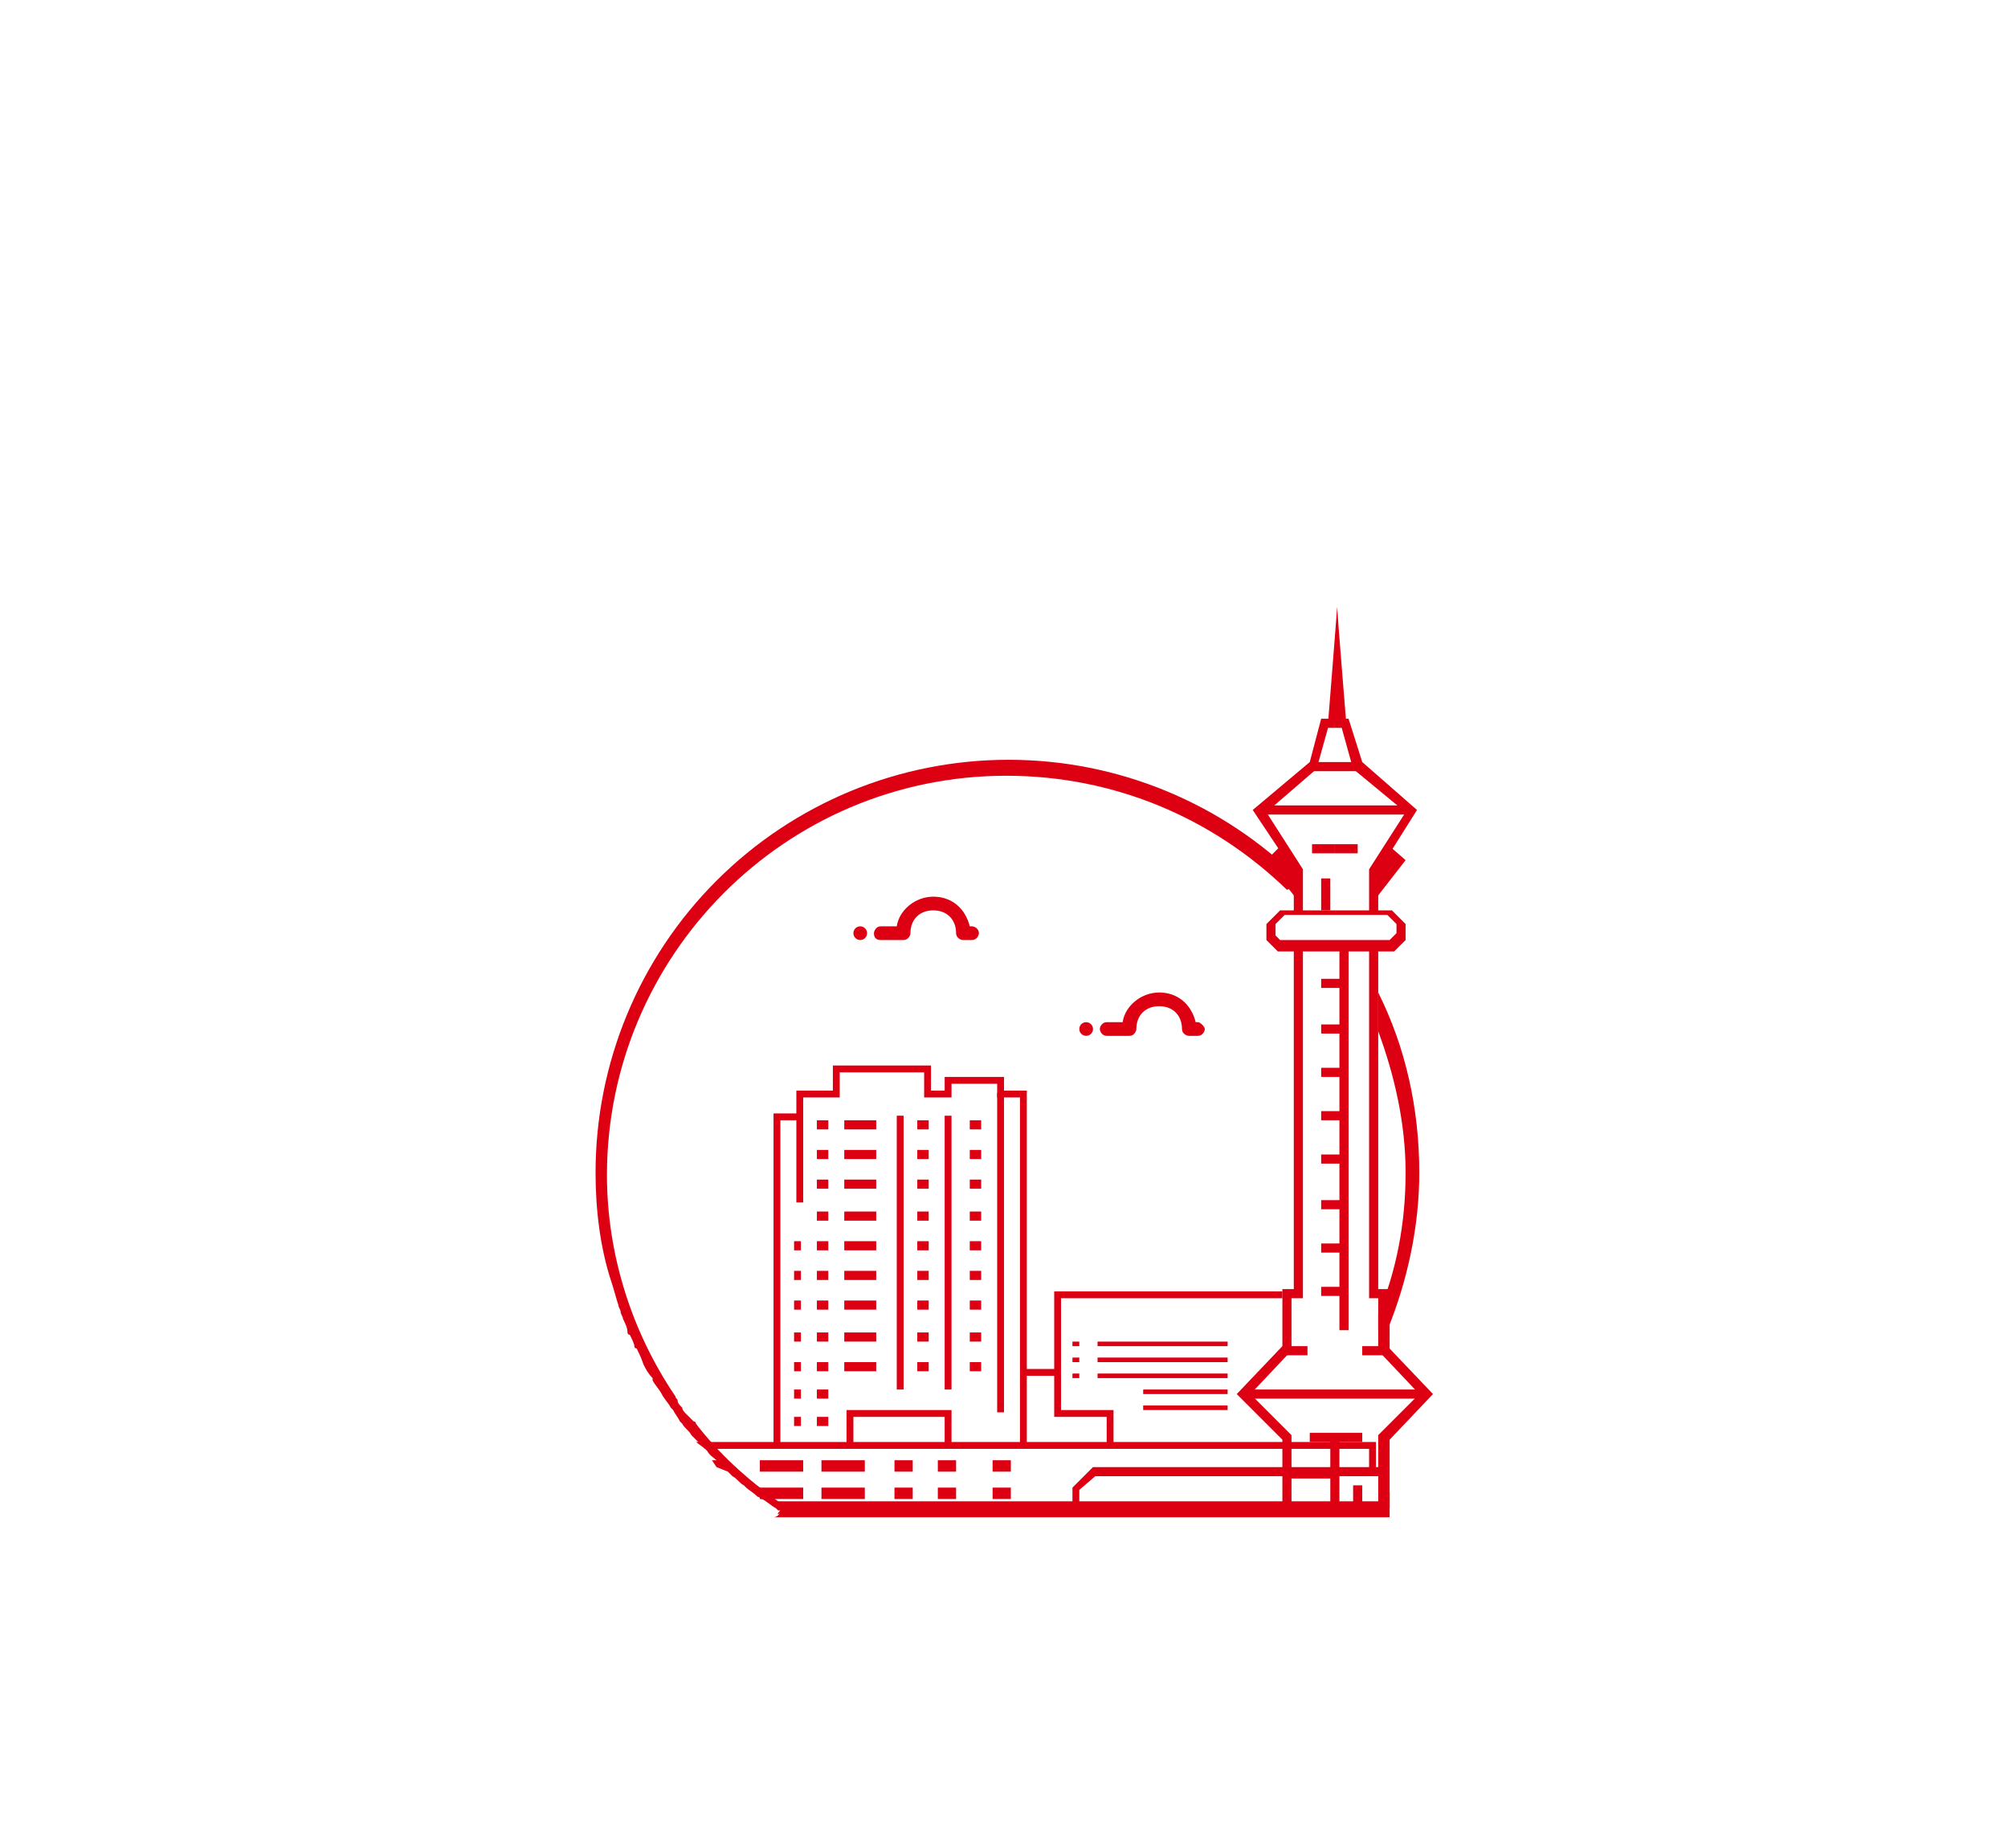 <?xml version="1.0" encoding="utf-8"?>
<!-- Generator: Adobe Illustrator 19.1.0, SVG Export Plug-In . SVG Version: 6.00 Build 0)  -->
<svg version="1.1" id="图层_1" xmlns="http://www.w3.org/2000/svg" xmlns:xlink="http://www.w3.org/1999/xlink" x="0px" y="0px"
	 viewBox="0 0 88 81" style="enable-background:new 0 0 88 81;" xml:space="preserve">
<style type="text/css">
	.st0{fill:#DC0012;}
</style>
<g>
	<path class="st0" d="M60.4,45.2c0.7,1.9,1.2,4,1.2,6.2c0,2.2-0.4,4.3-1.2,6.2v0.7h0.4c0.9-2.2,1.4-4.6,1.4-6.9
		c0-2.8-0.6-5.5-1.8-7.9V45.2z"/>
	<path class="st0" d="M60.8,65.8H33.9c0,0.1,0.3,0.3,0.3,0.4c0,0.2-0.2,0.3-0.3,0.3h27V65.8z"/>
	<path class="st0" d="M34.2,66.3c0.1-0.1,0.1-0.4-0.1-0.5c-1.4-1-2.6-2.1-3.6-3.4c0,0,0-0.1-0.1-0.1c-0.1-0.1-0.2-0.2-0.3-0.3
		c-0.1-0.1-0.2-0.2-0.2-0.3c-0.1-0.1-0.2-0.2-0.2-0.3c0-0.1-0.1-0.1-0.1-0.2c-1.9-2.8-3-6.2-3-9.7c0-9.6,7.8-17.5,17.5-17.5
		c4.8,0,9.1,1.9,12.3,5l0.7-0.3c-0.1-0.1,0,0-0.1-0.1c-3.4-3.4-8-5.3-12.8-5.3s-9.4,1.9-12.8,5.3c-3.4,3.4-5.3,8-5.3,12.8
		c0,1.6,0.2,3.3,0.7,4.8c0,0,0,0,0,0c0.1,0.3,0.2,0.7,0.3,1c0,0.1,0.1,0.2,0.1,0.3c0,0.1,0.1,0.2,0.1,0.3c0.1,0.2,0.2,0.4,0.2,0.6
		c0,0,0,0.1,0.1,0.1c0.1,0.2,0.2,0.4,0.2,0.5c0,0,0,0.1,0.1,0.1c0.1,0.2,0.2,0.4,0.3,0.7c0.1,0.2,0.2,0.4,0.4,0.6c0,0,0,0,0,0.1
		c0.1,0.2,0.3,0.4,0.4,0.6c0,0,0,0,0,0c0.1,0.2,0.3,0.4,0.4,0.6c0,0,0.1,0.1,0.1,0.1c0.1,0.2,0.2,0.3,0.3,0.5c0,0,0.1,0.1,0.1,0.1
		c0.1,0.2,0.3,0.3,0.4,0.5c0.1,0.1,0.1,0.1,0.2,0.2c0.1,0.1,0.2,0.2,0.3,0.3c0.1,0.1,0.1,0.1,0.2,0.2c0.1,0.2,0.3,0.3,0.4,0.4
		c0.1,0.1,0.1,0.1,0.2,0.2c0.1,0.1,0.2,0.2,0.3,0.3c0.1,0.1,0.1,0.1,0.2,0.2c0.2,0.1,0.3,0.3,0.5,0.4c0,0,0.1,0.1,0.1,0.1
		c0.1,0.1,0.3,0.2,0.5,0.4c0.1,0,0.1,0.1,0.2,0.1c0.2,0.1,0.4,0.3,0.6,0.4l0.1,0.1h0.1c0,0,0,0,0,0C34,66.4,34.1,66.4,34.2,66.3z"/>
	<g>
		<path class="st0" d="M58.5,31.7H59c0,0-0.4-4.9-0.4-5.1c0,0.1-0.4,5.1-0.4,5.1H58.5z"/>
		<polygon class="st0" points="57.1,40 56.7,40 56.7,38.2 54.9,35.5 57.4,33.4 57.9,31.5 58.5,31.5 58.5,31.9 58.2,31.9 57.7,33.7 
			55.5,35.6 57.1,38.1 		"/>
		<polygon class="st0" points="56.2,37 55.5,37.7 56.9,39.5 56.9,38 		"/>
		<polygon class="st0" points="57.3,59.4 56.2,59.4 56.2,56.5 56.7,56.5 56.7,41.4 57.1,41.4 57.1,56.9 56.6,56.9 56.6,59 57.3,59 
					"/>
		<polygon class="st0" points="56.6,66.1 56.2,66.1 56.2,63.1 54.2,61.1 56.2,59 56.5,59.3 54.8,61.1 56.6,62.9 		"/>
		<rect x="57.5" y="37" class="st0" width="1" height="0.4"/>
		<polygon class="st0" points="60.4,40 60,40 60,38.1 61.6,35.6 59.3,33.7 58.8,31.9 58.5,31.9 58.5,31.5 59.1,31.5 59.7,33.4 
			62.1,35.5 60.4,38.2 		"/>
		<polygon class="st0" points="60.8,37 61.6,37.7 60.2,39.5 60.2,38 		"/>
		<path class="st0" d="M61.1,41.7H56l-0.5-0.5v-0.7l0.6-0.6H61l0.6,0.6v0.7L61.1,41.7z M56.1,41.2h4.8l0.3-0.3v-0.4l-0.4-0.4h-4.5
			l-0.4,0.4V41L56.1,41.2z"/>
		<polygon class="st0" points="60.9,59.4 59.7,59.4 59.7,59 60.4,59 60.4,56.9 60,56.9 60,41.4 60.4,41.4 60.4,56.5 60.9,56.5 		"/>
		<polygon class="st0" points="60.9,66.1 60.4,66.1 60.4,62.9 62.2,61.1 60.5,59.3 60.8,59 62.8,61.1 60.9,63.1 		"/>
		<rect x="57.5" y="33.4" class="st0" width="2" height="0.4"/>
		<rect x="55.2" y="35.3" class="st0" width="6.6" height="0.4"/>
		<rect x="58.5" y="37" class="st0" width="1" height="0.4"/>
		<rect x="57.9" y="38.5" class="st0" width="0.4" height="1.4"/>
		<rect x="58.7" y="41.4" class="st0" width="0.4" height="16.9"/>
		<rect x="57.9" y="42.9" class="st0" width="1" height="0.4"/>
		<rect x="57.9" y="44.9" class="st0" width="1" height="0.4"/>
		<rect x="57.9" y="46.8" class="st0" width="1" height="0.4"/>
		<rect x="57.9" y="48.7" class="st0" width="1" height="0.4"/>
		<rect x="57.9" y="50.6" class="st0" width="1" height="0.4"/>
		<rect x="57.9" y="52.6" class="st0" width="1" height="0.4"/>
		<rect x="57.9" y="54.5" class="st0" width="1" height="0.4"/>
		<rect x="57.9" y="56.4" class="st0" width="1" height="0.4"/>
		<rect x="54.5" y="60.9" class="st0" width="8" height="0.4"/>
		<rect x="57.4" y="62.8" class="st0" width="2.3" height="0.4"/>
		<rect x="56.4" y="64.4" class="st0" width="2.1" height="0.4"/>
		<rect x="58.3" y="63" class="st0" width="0.4" height="3.1"/>
		<polyline class="st0" points="59.3,66.1 59.3,65.1 59.7,65.1 59.7,66.1 		"/>
	</g>
	<g>
		<polyline class="st0" points="30.5,63.2 60.3,63.2 60.3,64.4 60,64.4 60,63.5 30.9,63.5 		"/>
		<polygon class="st0" points="60.8,64.3 47.9,64.3 47,65.2 47,66.3 47.3,66.3 47.3,65.3 48,64.7 60.8,64.7 		"/>
		<polygon class="st0" points="41.7,63.4 41.4,63.4 41.4,62.1 37.4,62.1 37.4,63.4 37.1,63.4 37.1,61.8 41.7,61.8 		"/>
		<polygon class="st0" points="34.2,63.4 33.9,63.4 33.9,48.8 35.1,48.8 35.1,49.1 34.2,49.1 		"/>
		<polygon class="st0" points="45,63.4 44.7,63.4 44.7,48.1 43.7,48.1 43.7,47.5 41.7,47.5 41.7,48.1 40.5,48.1 40.5,47 36.8,47 
			36.8,48.1 35.2,48.1 35.2,52.7 34.9,52.7 34.9,47.8 36.5,47.8 36.5,46.7 40.8,46.7 40.8,47.8 41.4,47.8 41.4,47.2 44,47.2 
			44,47.8 45,47.8 		"/>
		<rect x="43.7" y="47.9" class="st0" width="0.3" height="14"/>
		<rect x="41.4" y="48.9" class="st0" width="0.3" height="12"/>
		<rect x="39.3" y="48.9" class="st0" width="0.3" height="12"/>
		<rect x="44.9" y="60" class="st0" width="1.4" height="0.3"/>
		<polygon class="st0" points="48.8,63.4 48.5,63.4 48.5,62.1 46.2,62.1 46.2,56.6 56.2,56.6 56.2,56.9 46.5,56.9 46.5,61.8 
			48.8,61.8 		"/>
		<rect x="37" y="49.1" class="st0" width="1.4" height="0.4"/>
		<rect x="37" y="50.4" class="st0" width="1.4" height="0.4"/>
		<rect x="37" y="51.7" class="st0" width="1.4" height="0.4"/>
		<rect x="37" y="53.1" class="st0" width="1.4" height="0.4"/>
		<rect x="37" y="54.4" class="st0" width="1.4" height="0.4"/>
		<rect x="37" y="55.7" class="st0" width="1.4" height="0.4"/>
		<rect x="37" y="57" class="st0" width="1.4" height="0.4"/>
		<rect x="37" y="58.4" class="st0" width="1.4" height="0.4"/>
		<rect x="37" y="59.7" class="st0" width="1.4" height="0.4"/>
		<rect x="40.2" y="49.1" class="st0" width="0.5" height="0.4"/>
		<rect x="40.2" y="50.4" class="st0" width="0.5" height="0.4"/>
		<rect x="40.2" y="51.7" class="st0" width="0.5" height="0.4"/>
		<rect x="40.2" y="53.1" class="st0" width="0.5" height="0.4"/>
		<rect x="40.2" y="54.4" class="st0" width="0.5" height="0.4"/>
		<rect x="40.2" y="55.7" class="st0" width="0.5" height="0.4"/>
		<rect x="40.2" y="57" class="st0" width="0.5" height="0.4"/>
		<rect x="40.2" y="58.4" class="st0" width="0.5" height="0.4"/>
		<rect x="40.2" y="59.7" class="st0" width="0.5" height="0.4"/>
		<rect x="35.8" y="49.1" class="st0" width="0.5" height="0.4"/>
		<rect x="35.8" y="50.4" class="st0" width="0.5" height="0.4"/>
		<rect x="35.8" y="51.7" class="st0" width="0.5" height="0.4"/>
		<rect x="35.8" y="53.1" class="st0" width="0.5" height="0.4"/>
		<rect x="35.8" y="54.4" class="st0" width="0.5" height="0.4"/>
		<rect x="35.8" y="55.7" class="st0" width="0.5" height="0.4"/>
		<rect x="35.8" y="57" class="st0" width="0.5" height="0.4"/>
		<rect x="35.8" y="58.4" class="st0" width="0.5" height="0.4"/>
		<rect x="35.8" y="59.7" class="st0" width="0.5" height="0.4"/>
		<rect x="34.8" y="54.4" class="st0" width="0.3" height="0.4"/>
		<rect x="34.8" y="55.7" class="st0" width="0.3" height="0.4"/>
		<rect x="34.8" y="57" class="st0" width="0.3" height="0.4"/>
		<rect x="34.8" y="58.4" class="st0" width="0.3" height="0.4"/>
		<rect x="34.8" y="59.7" class="st0" width="0.3" height="0.4"/>
		<rect x="35.8" y="60.9" class="st0" width="0.5" height="0.4"/>
		<rect x="34.8" y="60.9" class="st0" width="0.3" height="0.4"/>
		<rect x="35.8" y="62.1" class="st0" width="0.5" height="0.4"/>
		<rect x="34.8" y="62.1" class="st0" width="0.3" height="0.4"/>
		<rect x="42.5" y="49.1" class="st0" width="0.5" height="0.4"/>
		<rect x="42.5" y="50.4" class="st0" width="0.5" height="0.4"/>
		<rect x="42.5" y="51.7" class="st0" width="0.5" height="0.4"/>
		<rect x="42.5" y="53.1" class="st0" width="0.5" height="0.4"/>
		<rect x="42.5" y="54.4" class="st0" width="0.5" height="0.4"/>
		<rect x="42.5" y="55.7" class="st0" width="0.5" height="0.4"/>
		<rect x="42.5" y="57" class="st0" width="0.5" height="0.4"/>
		<rect x="42.5" y="58.4" class="st0" width="0.5" height="0.4"/>
		<rect x="42.5" y="59.7" class="st0" width="0.5" height="0.4"/>
		<rect x="33.3" y="64" class="st0" width="1.9" height="0.5"/>
		<polygon class="st0" points="31.9,64.5 31.4,64.3 31.2,64 31.9,64 		"/>
		<rect x="39.2" y="64" class="st0" width="0.8" height="0.5"/>
		<rect x="41.1" y="64" class="st0" width="0.8" height="0.5"/>
		<rect x="36" y="64" class="st0" width="1.9" height="0.5"/>
		<rect x="33.3" y="65.2" class="st0" width="1.9" height="0.5"/>
		<rect x="39.2" y="65.2" class="st0" width="0.8" height="0.5"/>
		<rect x="41.1" y="65.2" class="st0" width="0.8" height="0.5"/>
		<rect x="43.5" y="64" class="st0" width="0.8" height="0.5"/>
		<rect x="43.5" y="65.2" class="st0" width="0.8" height="0.5"/>
		<rect x="36" y="65.2" class="st0" width="1.9" height="0.5"/>
		<rect x="48.1" y="58.8" class="st0" width="5.7" height="0.2"/>
		<rect x="48.1" y="59.5" class="st0" width="5.7" height="0.2"/>
		<rect x="48.1" y="60.2" class="st0" width="5.7" height="0.2"/>
		<rect x="47" y="58.8" class="st0" width="0.3" height="0.2"/>
		<rect x="47" y="59.5" class="st0" width="0.3" height="0.2"/>
		<rect x="47" y="60.2" class="st0" width="0.3" height="0.2"/>
		<rect x="50.1" y="60.9" class="st0" width="3.7" height="0.2"/>
		<rect x="50.1" y="61.6" class="st0" width="3.7" height="0.2"/>
		<rect x="60.6" y="65.4" class="st0" width="0.3" height="0.4"/>
	</g>
	<circle class="st0" cx="47.6" cy="45.1" r="0.3"/>
	<path class="st0" d="M48.5,45.4h1c0.2,0,0.3-0.2,0.3-0.3c0-0.6,0.4-1,1-1c0.6,0,1,0.4,1,1c0,0.2,0.2,0.3,0.3,0.3h0.4
		c0.2,0,0.3-0.2,0.3-0.3s-0.2-0.3-0.3-0.3h-0.1c-0.2-0.8-0.8-1.3-1.6-1.3c-0.8,0-1.5,0.6-1.6,1.3h-0.7c-0.2,0-0.3,0.2-0.3,0.3
		S48.3,45.4,48.5,45.4z"/>
	<circle class="st0" cx="37.7" cy="40.9" r="0.3"/>
	<path class="st0" d="M38.6,41.2h1c0.2,0,0.3-0.2,0.3-0.3c0-0.6,0.4-1,1-1c0.6,0,1,0.4,1,1c0,0.2,0.2,0.3,0.3,0.3h0.4
		c0.2,0,0.3-0.2,0.3-0.3c0-0.2-0.2-0.3-0.3-0.3h-0.1c-0.2-0.8-0.8-1.3-1.6-1.3c-0.8,0-1.5,0.6-1.6,1.3h-0.7c-0.2,0-0.3,0.2-0.3,0.3
		C38.3,41.1,38.4,41.2,38.6,41.2z"/>
</g>
</svg>
